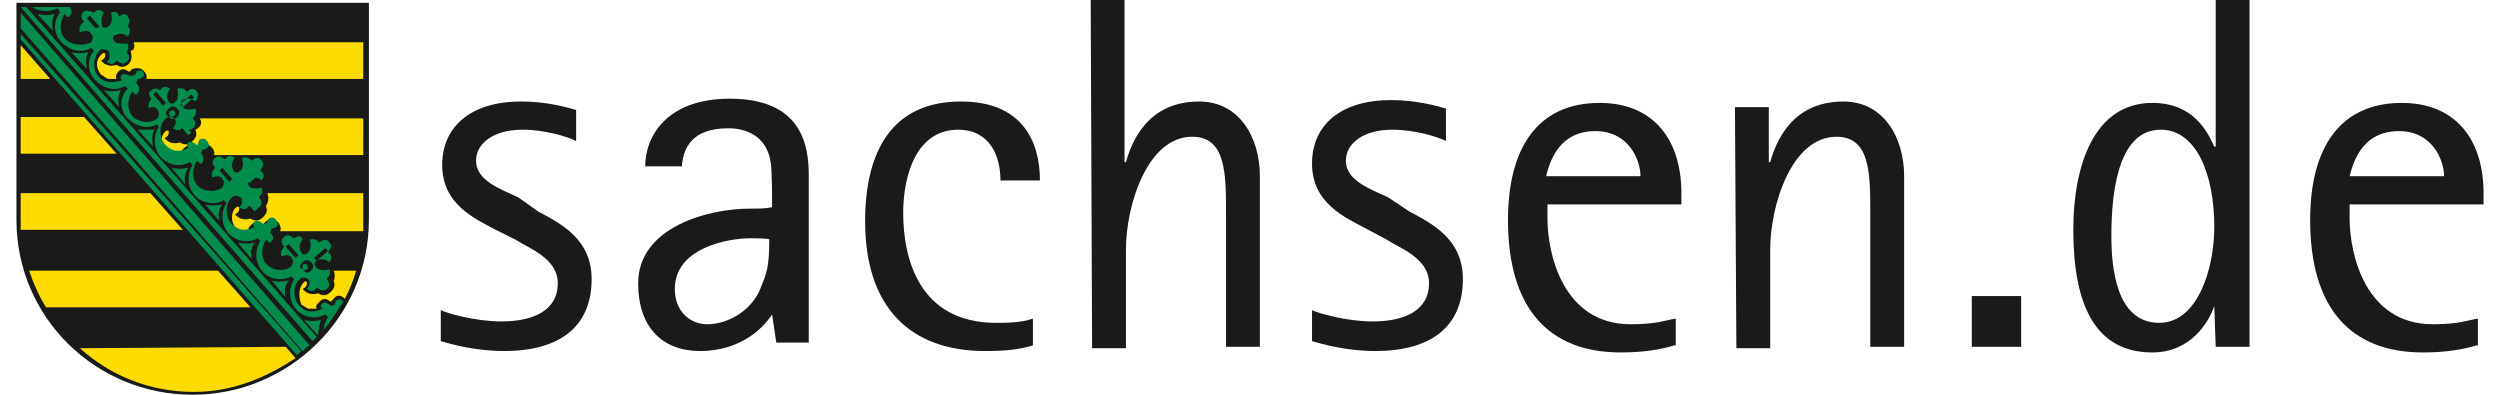 <?xml version="1.0" encoding="UTF-8" standalone="no"?><svg xmlns="http://www.w3.org/2000/svg" xmlns:xlink="http://www.w3.org/1999/xlink" height="24" id="Ebene_1" style="enable-background:new 0 0 175 28;" version="1.1" viewBox="0 0 175 28" width="152" x="0px" xml:space="preserve" y="0px">
<style type="text/css">
	.st0{fill:#1A1A18;}
	.st1{fill:#FFDC00;}
	.st2{fill:#008D4C;}
</style>
<g>
	<g>
		<g>
			<path class="st0" d="M12.5,28C5.6,28,0,22.5,0,15.6V0.2h25v15.4C25,22.5,19.3,28,12.5,28z"/>
			<path class="st1" d="M2.1,21.8c-0.5-0.8-0.9-1.7-1.2-2.6h13.4l2.3,2.6H2.1z M19.1,24.6l0.7,0.8c-2.1,1.4-4.5,2.4-7.2,2.4     c-3.2,0-6-1.2-8.1-3.1L19.1,24.6L19.1,24.6z M0.3,16.4c0-0.3,0-0.5,0-0.8v-1.9h9.2l2.3,2.6H0.3z M0.3,10.9V8.3h4.5l2.3,2.6H0.3z      M0.3,5.6V3.2l2.1,2.4C2.4,5.6,0.3,5.6,0.3,5.6z M22.5,19.2h1.6c-0.2,0.7-0.5,1.4-0.8,2c-0.3-0.3-0.6-0.3-0.8,0     c-0.1,0.1-0.1,0.1-0.2,0.2c-0.3-0.2-0.5-0.3-0.8,0c-0.2,0.2-0.3,0.3-0.2,0.5h-0.1h-0.5c-0.2-0.1-0.3-0.2-0.5-0.3     C20,21,20,20.4,20.4,20c0.1-0.1,0.2,0,0.2,0v0.1c0,0.2-0.1,0.3-0.3,0.4l0.1,0.1c0.3,0.3,0.7,0.3,1,0.2c0.3,0.2,0.6,0.2,0.9-0.1     c0.3-0.3,0.3-0.5,0.2-0.8C22.6,19.8,22.6,19.4,22.5,19.2z M17.8,13.7h6.8v1.9c0,0.3,0,0.5,0,0.8h-5.9c0.1-0.2,0-0.4-0.1-0.6     c-0.3-0.3-0.6-0.3-0.9-0.1c-0.1,0.1-0.1,0.1-0.2,0.2c-0.3-0.2-0.5-0.3-0.8,0c-0.2,0.2-0.3,0.3-0.2,0.5c0,0,0,0-0.1,0H16     c-0.2-0.1-0.3-0.2-0.5-0.3c-0.3-0.4-0.3-1.1,0.1-1.4c0.1-0.1,0.2,0,0.2,0v0.1c0,0.2-0.1,0.3-0.3,0.4l0.1,0.1     c0.3,0.3,0.7,0.3,1,0.2c0.3,0.2,0.6,0.2,0.9-0.1c0.3-0.3,0.3-0.5,0.2-0.8C17.9,14.3,17.9,14,17.8,13.7z M13,8.4h11.6V11H14     c0.1-0.2,0-0.4-0.2-0.6c-0.3-0.3-0.6-0.3-0.9-0.1c-0.1,0.1-0.1,0.1-0.2,0.2c-0.3-0.2-0.5-0.3-0.8,0c-0.2,0.2-0.3,0.3-0.2,0.5     c0,0,0,0-0.1,0h-0.6c-0.2-0.1-0.3-0.2-0.5-0.3c-0.3-0.4-0.3-1.1,0.1-1.4c0.1-0.1,0.2,0,0.2,0v0.1c0,0.2-0.1,0.3-0.3,0.4l0.1,0.1     c0.3,0.3,0.7,0.3,1,0.2c0.3,0.2,0.6,0.2,0.9-0.1c0.3-0.3,0.3-0.5,0.2-0.8C13.1,9,13.2,8.7,13,8.4z M8.3,3h16.3v2.6H9.2     c0.1-0.2,0-0.4-0.2-0.6C8.8,4.8,8.5,4.8,8.2,4.9C8.1,5,8.1,5,8,5.1c-0.3-0.2-0.5-0.3-0.8,0C7.1,5.3,7,5.4,7.1,5.6c0,0,0,0-0.1,0     H6.5C6.3,5.5,6.2,5.4,6,5.3C5.6,4.8,5.6,4.2,6.1,3.8c0.1-0.1,0.2,0,0.2,0v0.1c0,0.2-0.1,0.3-0.3,0.4l0.1,0.1     c0.3,0.3,0.7,0.3,1,0.2c0.3,0.2,0.6,0.2,0.9-0.1C8.2,4.2,8.2,4,8.1,3.6C8.4,3.6,8.4,3.2,8.3,3z"/>
			<path class="st2" d="M21.9,17.6l0.2,0.2l-0.8,0.7l-0.2-0.2L21.9,17.6z M6.6,3c0.2-0.2,0.2-0.4,0-0.6C6.5,2.2,6.2,2.2,6,2.3     C5.8,2.5,5.8,2.7,6,2.9C6.2,3.1,6.4,3.1,6.6,3z M6.4,2.8c0.1-0.1,0.1-0.2,0-0.3c-0.1-0.1-0.2-0.1-0.3,0c-0.1,0-0.1,0.2,0,0.3     C6.2,2.9,6.3,2.9,6.4,2.8z M5,1.3l0.2-0.2l0.7,0.8L5.6,2L5,1.3z M7.4,4.2L7.6,4L6.9,3.2L6.8,3.4L7.4,4.2z M7.9,1.4L7.7,1.3L6.9,2     l0.2,0.2L7.9,1.4z M10.8,7.7c0.2-0.2,0.4-0.2,0.6,0s0.2,0.4,0,0.6s-0.4,0.2-0.6,0C10.5,8.1,10.6,7.9,10.8,7.7z M10.9,7.9     c0.1-0.1,0.3-0.1,0.3,0c0.1,0.1,0.1,0.3,0,0.3c-0.1,0.1-0.3,0.1-0.3,0C10.8,8.1,10.8,8,10.9,7.9z M12.2,9.6l0.2-0.2l-0.7-0.8     l-0.2,0.2L12.2,9.6z M9.7,6.7l0.2-0.2l0.7,0.8l-0.2,0.2L9.7,6.7z M12.4,6.7l0.2,0.2l-0.8,0.7l-0.2-0.2L12.4,6.7z M16.1,13.8     c0.2-0.2,0.2-0.4,0-0.6c-0.2-0.2-0.4-0.2-0.6-0.1c-0.2,0.2-0.2,0.4-0.1,0.6C15.6,13.9,15.9,13.9,16.1,13.8z M15.9,13.7     c0.1-0.1,0.1-0.2,0-0.3c-0.1-0.1-0.2-0.1-0.3,0c-0.1,0.1-0.1,0.2,0,0.3C15.7,13.7,15.8,13.7,15.9,13.7z M14.4,12.1l0.2-0.2     l0.7,0.8l-0.2,0.2L14.4,12.1z M16.9,15l0.2-0.2l-0.7-0.8l-0.2,0.2L16.9,15z M17.3,12.3l-0.2-0.2l-0.8,0.7l0.2,0.2L17.3,12.3z      M20.3,18.6c0.2-0.2,0.4-0.2,0.6,0c0.2,0.2,0.2,0.4,0,0.6c-0.2,0.2-0.4,0.2-0.6-0.1C20,19,20.1,18.8,20.3,18.6z M20.3,18.8     c0.1-0.1,0.3-0.1,0.3,0c0.1,0.1,0.1,0.3,0,0.3c-0.1,0.1-0.3,0.1-0.3,0C20.3,18.9,20.3,18.8,20.3,18.8z M21.7,20.4l0.2-0.2     l-0.7-0.7L21,19.7L21.7,20.4z M19.1,17.5l0.2-0.2l0.7,0.8l-0.2,0.2L19.1,17.5z M23.2,21.4L23.2,21.4c-0.2-0.2-0.3-0.2-0.5-0.1     c-0.1,0.1-0.1,0.2-0.1,0.3l-0.3,0.1c-0.2-0.2-0.4-0.3-0.6-0.2c-0.2,0.2-0.1,0.3,0,0.4c-0.6,0.3-1.2,0.3-1.7-0.3     c-0.4-0.5-0.4-1.4,0.1-1.8c0.2-0.2,0.4-0.1,0.6,0c0.1,0.1,0.1,0.2,0.1,0.3s-0.1,0.3-0.2,0.4c0.3,0.2,0.5,0.2,0.7-0.1     c0.3,0.2,0.5,0.3,0.7,0.1c0.3-0.2,0.2-0.5,0-0.7c0.2-0.2,0.3-0.4,0.2-0.7c-0.3,0.1-0.7,0.1-0.9-0.1c-0.2-0.2-0.2-0.4,0-0.5     c0.3-0.2,0.7-0.1,0.9,0.1c0.2-0.3,0.2-0.5-0.1-0.7c0.2-0.3,0.3-0.5,0.1-0.7c-0.2-0.3-0.5-0.2-0.7,0c-0.2-0.2-0.4-0.3-0.7-0.2     c0.1,0.3,0.1,0.7-0.1,0.9c-0.2,0.2-0.4,0.2-0.5,0c-0.2-0.3-0.1-0.7,0.1-0.9c-0.1-0.3-0.3-0.3-0.6-0.1c-0.3-0.2-0.5-0.3-0.7-0.1     c-0.3,0.2-0.2,0.5,0,0.7c-0.2,0.2-0.3,0.4-0.2,0.7c0.2-0.1,0.3-0.1,0.4-0.1c0.1,0,0.3,0.1,0.3,0.2c0.2,0.2,0.1,0.4,0,0.6     c-0.5,0.4-1.4,0.3-1.8-0.2c-0.4-0.5-0.3-1.2,0-1.7c0.2,0.2,0.3,0.3,0.4,0.1c0.2-0.2,0.1-0.4-0.1-0.6l0.1-0.3c0.1,0,0.2,0,0.3-0.1     c0.2-0.1,0.2-0.3,0-0.5c-0.1-0.2-0.3-0.2-0.5-0.1c-0.1,0.1-0.1,0.2-0.1,0.3l-0.3,0.1c-0.2-0.2-0.4-0.3-0.6-0.2     c-0.2,0.2-0.1,0.3,0,0.4c-0.6,0.3-1.2,0.3-1.7-0.3c-0.4-0.5-0.4-1.4,0.1-1.8c0.2-0.2,0.4-0.1,0.6,0c0.1,0.1,0.1,0.2,0.1,0.3     c0,0.2-0.1,0.3-0.2,0.4c0.3,0.2,0.5,0.2,0.7-0.1c0.3,0.2,0.5,0.3,0.7,0.1c0.3-0.2,0.2-0.5,0-0.7c0.2-0.2,0.3-0.4,0.2-0.7     c-0.3,0.1-0.8,0.1-0.9-0.1s-0.2-0.4,0-0.5c0.3-0.2,0.7-0.1,0.9,0.1c0.2-0.3,0.2-0.5-0.1-0.7c0.2-0.3,0.3-0.5,0.1-0.7     c-0.2-0.3-0.5-0.2-0.7,0c-0.2-0.2-0.4-0.3-0.7-0.2c0.1,0.3,0.1,0.7-0.1,0.9c-0.2,0.2-0.4,0.2-0.5,0c-0.2-0.3-0.1-0.7,0.1-0.9     c-0.3-0.2-0.5-0.2-0.7,0.1c-0.3-0.2-0.5-0.3-0.7-0.1c-0.3,0.2-0.2,0.5,0,0.7c-0.2,0.2-0.3,0.4-0.2,0.7c0.2-0.1,0.3-0.1,0.4-0.1     c0.1,0,0.3,0.1,0.3,0.2c0.2,0.2,0.1,0.4,0,0.6c-0.5,0.4-1.4,0.3-1.8-0.2s-0.3-1.2,0-1.7c0.2,0.2,0.3,0.3,0.4,0.1s0.1-0.4-0.1-0.6     l0.1-0.3c0.1,0,0.2,0,0.3-0.1c0.2-0.1,0.2-0.3,0-0.5c-0.1-0.2-0.3-0.2-0.5-0.1c-0.1,0.1-0.1,0.2-0.1,0.3l-0.1,0.1     c-0.2-0.2-0.4-0.3-0.6-0.2c-0.2,0.2-0.1,0.3,0,0.4c-0.6,0.3-1.2,0.3-1.7-0.3c-0.4-0.5-0.4-1.4,0.1-1.8c0.2-0.2,0.4-0.1,0.6,0     c0.1,0.1,0.1,0.2,0.1,0.3s-0.1,0.3-0.2,0.4c0.3,0.2,0.5,0.2,0.7-0.1c0.3,0.2,0.5,0.3,0.7,0.1c0.3-0.2,0.2-0.5,0-0.7     c0.2-0.2,0.3-0.4,0.2-0.7c-0.3,0.1-0.8,0.1-0.9-0.1s-0.2-0.4,0-0.5c0.3-0.2,0.7-0.1,0.9,0.1c0.2-0.3,0.2-0.5-0.1-0.7     C12.9,7,13,6.8,12.8,6.5c-0.2-0.3-0.5-0.2-0.7,0c-0.2-0.2-0.4-0.3-0.7-0.2c0.1,0.3,0.1,0.7-0.1,0.9c-0.2,0.2-0.4,0.2-0.5,0     c-0.2-0.3-0.1-0.7,0.1-0.9c-0.3-0.2-0.5-0.2-0.7,0.1C10,6.3,9.7,6.2,9.6,6.4C9.3,6.5,9.4,6.9,9.6,7C9.4,7.2,9.3,7.5,9.4,7.7     c0-0.1,0.2-0.1,0.3-0.1c0.1,0,0.3,0.1,0.3,0.2c0.2,0.2,0.1,0.4,0,0.6C9.5,8.8,8.6,8.7,8.2,8.2C7.8,7.7,7.9,7,8.2,6.5     c0.2,0.2,0.3,0.3,0.4,0.1c0.2-0.3,0.1-0.5-0.1-0.7l0.1-0.3c0.1,0,0.2,0,0.3-0.1c0.2-0.1,0.2-0.3,0-0.5C8.8,5,8.5,5,8.5,5.1     S8.4,5.3,8.4,5.3L8.1,5.4C7.9,5.3,7.7,5.2,7.5,5.3c-0.2,0.2-0.1,0.3,0,0.4C6.9,5.9,6.2,5.9,5.8,5.4S5.4,4.1,5.9,3.6     c0.2-0.2,0.4-0.1,0.6,0C6.6,3.7,6.6,3.8,6.6,4c0,0.2-0.1,0.3-0.2,0.4c0.3,0.2,0.5,0.2,0.7-0.1c0.3,0.2,0.5,0.3,0.7,0.1     c0.3-0.2,0.2-0.5,0-0.7C7.9,3.6,8,3.3,7.9,3.1C7.7,3.1,7.2,3.1,7,3C6.8,2.8,6.8,2.5,7,2.5c0.3-0.2,0.7-0.1,0.9,0.1     C8.1,2.3,8.1,2,7.9,1.9C8,1.6,8.1,1.4,7.9,1.2C7.8,0.9,7.4,1,7.3,1.2C7.2,0.8,6.9,0.8,6.7,0.9c0.1,0.3,0.1,0.7-0.1,0.9     C6.4,2,6.2,2,6.1,1.9C6,1.6,6,1.2,6.2,0.9c-0.3-0.3-0.5-0.2-0.7,0C5.2,0.8,5,0.7,4.8,0.8C4.5,1,4.6,1.4,4.8,1.5     C4.5,1.8,4.4,2,4.5,2.3C4.7,2.2,4.8,2.2,5,2.2c0.1,0,0.3,0.1,0.3,0.2c0.2,0.2,0.1,0.4,0,0.6C4.7,3.3,3.8,3.2,3.4,2.7     S3.1,1.5,3.4,1c0.2,0.2,0.3,0.3,0.4,0.1C4,0.9,3.9,0.7,3.8,0.5H1.1c0.5,0.3,1.2,0.4,1.8,0.1L3,0.7l0.1,0.2C2.6,1.5,2.6,2.4,3.2,3     s1.4,0.8,2.1,0.4l0.1,0.1l0.1,0.1C5,4.2,5,5.1,5.6,5.7s1.4,0.8,2.1,0.4l0.1,0.1l0.1,0.1C7.3,6.9,7.3,7.8,7.9,8.4s1.4,0.8,2.1,0.4     L10,8.9L10.1,9c-0.4,0.6-0.4,1.5,0.1,2.1c0.5,0.6,1.4,0.8,2.1,0.4l0.1,0.1l0.1,0.1c-0.4,0.6-0.4,1.5,0.1,2.1     c0.5,0.6,1.4,0.8,2.1,0.4l0.1,0.1l0.1,0.1c-0.4,0.6-0.4,1.5,0.1,2.1c0.5,0.6,1.4,0.8,2.1,0.4l0.1,0.1l0.1,0.1     c-0.4,0.6-0.4,1.5,0.1,2.1c0.5,0.6,1.4,0.8,2.1,0.4l0.1,0.1l0.1,0.1c-0.4,0.6-0.4,1.5,0.1,2.1c0.5,0.6,1.4,0.8,2.1,0.4l0.1,0.1     l0.1,0.1c-0.2,0.3-0.3,0.6-0.3,0.9C22.3,22.8,22.7,22.1,23.2,21.4z M14.9,16.6L0.7,0.5H0.3l0,0L21,24.2c0.1-0.1,0.2-0.2,0.3-0.3     L14.9,16.6z M0.3,2l20,22.9c0.2-0.2,0.3-0.3,0.5-0.4L0.3,0.9V2z M20.2,24.9L0.3,2.4v0.4l19.6,22.4C20,25.1,20.1,25,20.2,24.9z      M2.6,2.2C2.5,1.8,2.5,1.4,2.7,1C2.3,1.1,1.9,1.1,1.5,1L2.6,2.2z M21.4,23.8L21.4,23.8c0-0.4,0.1-0.8,0.2-1.1     c-0.4,0.1-0.9,0.1-1.2,0L21.4,23.8z M19.1,21.1c-0.1-0.4-0.1-0.8,0.2-1.2c-0.4,0.1-0.9,0.1-1.2,0L19.1,21.1z M16.7,18.4     c-0.1-0.4-0.1-0.8,0.2-1.2c-0.4,0.1-0.9,0.1-1.2,0L16.7,18.4z M14.4,15.7c-0.1-0.4-0.1-0.8,0.2-1.2c-0.4,0.1-0.9,0.1-1.2,0     L14.4,15.7z M12,13.1c-0.1-0.4-0.1-0.8,0.2-1.2c-0.4,0.1-0.9,0.1-1.2,0L12,13.1z M7.3,7.6C7.2,7.2,7.2,6.8,7.4,6.4     C7,6.5,6.6,6.5,6.2,6.4L7.3,7.6z M5,4.9C4.9,4.5,4.9,4.1,5.1,3.7c-0.4,0.1-0.9,0.1-1.2,0L5,4.9z M9.7,10.4     C9.6,9.9,9.6,9.5,9.8,9.2C9.4,9.2,9,9.2,8.6,9.2L9.7,10.4z"/>
		</g>
	</g>
	<g>
		<path class="st0" d="M37,15c1.7,0.9,3.8,2,3.8,4.8c0,3.4-2.3,5.1-6.2,5.1c-2.1,0-3.8-0.5-4.5-0.7v-2.2c0.4,0.2,2.4,0.8,4.3,0.8    c2.3,0,4-0.8,4-2.7c0-1.8-2.1-2.5-3-3.1L34,16.3c-1.5-0.8-3.8-1.8-3.8-4.6c0-2.7,2-4.5,5.6-4.5c1.8,0,3.2,0.4,3.9,0.6V10    c-0.6-0.3-2.2-0.8-3.8-0.8c-2.1,0-3.3,1-3.3,2.2c0,1.4,1.7,2,3,2.6L37,15z"/>
		<path class="st0" d="M53.6,22.3L53.6,22.3c-0.5,0.8-2.1,2.6-5.1,2.6c-2.7,0-4.4-1.7-4.4-4.8c0-4,5-5.3,7.9-5.3    c0.6,0,1.1,0,1.6-0.1c0-0.8,0-2.6-0.1-3.2c-0.3-1.9-1.8-2.4-3-2.4c-2.6,0-3.2,1.4-3.3,2.7h-2.6c0-2.1,1.5-4.8,6-4.8    c5.1,0,5.6,3.3,5.6,5.4v11.9h-2.3L53.6,22.3L53.6,22.3z M52.1,16.9c-1.7,0-5.4,0.7-5.4,3.6c0,1.6,1.1,2.5,2.3,2.5    c1.5,0,3.2-1,3.8-2.6c0.4-1,0.6-1.4,0.6-3.4C53.5,16.9,52.1,16.9,52.1,16.9z"/>
		<path class="st0" d="M72.1,24.5c-1,0.3-1.9,0.4-3.4,0.4c-5.3,0-8.5-3.1-8.5-9.2c0-5.1,2-8.5,6.8-8.5c4.4,0,5.6,2.9,5.6,5.6h-2.8    c0-1.8-0.8-3.6-3-3.6c-3,0-3.9,3.3-3.9,5.9c0,3.2,1.1,7.8,6.6,7.8c0.6,0,1.8,0,2.6-0.3L72.1,24.5L72.1,24.5z"/>
		<path class="st0" d="M76.2,0h2.4v11.5h0.1c0.4-1.4,1.5-4.3,5.2-4.3c2.8,0,4.3,2.5,4.3,5.3v12.1h-2.4v-9.4c0-2.9,0-5.5-2.4-5.5    c-3.2,0-4.7,4.9-4.7,8v7h-2.4L76.2,0L76.2,0z"/>
		<path class="st0" d="M98.8,15c1.7,0.9,3.8,2,3.8,4.8c0,3.4-2.3,5.1-6.2,5.1c-2.1,0-3.8-0.5-4.5-0.7v-2.2c0.4,0.2,2.4,0.8,4.3,0.8    c2.3,0,4-0.8,4-2.7c0-1.8-2.1-2.5-3-3.1l-1.5-0.8c-1.5-0.8-3.8-1.8-3.8-4.6c0-2.7,2-4.5,5.6-4.5c1.8,0,3.2,0.4,3.9,0.6V10    c-0.6-0.3-2.2-0.8-3.8-0.8c-2.1,0-3.3,1-3.3,2.2c0,1.4,1.7,2,3,2.6L98.8,15z"/>
		<path class="st0" d="M117.6,24.5c-1,0.3-2.2,0.5-3.8,0.5c-5.1,0-8-3.1-8-9.4c0-5.1,2.1-8.3,6.5-8.3c3.9,0,5.8,2.7,5.8,6.4v0.8    h-9.5v1c0,2.5,1.1,7.5,5.9,7.5c1.9,0,2.5-0.3,3.2-0.4v1.9H117.6z M115.2,12.5c0-1.1-0.8-3.2-3.2-3.2c-2.5,0-3.2,2-3.5,3.2H115.2z"/>
		<path class="st0" d="M121.9,7.6h2.4v3.9h0.1c0.4-1.4,1.5-4.3,5.2-4.3c2.8,0,4.3,2.5,4.3,5.3v12.1h-2.4v-9.4c0-2.9,0-5.5-2.4-5.5    c-3.2,0-4.7,4.9-4.7,8v7H122L121.9,7.6L121.9,7.6z"/>
		<path class="st0" d="M138.7,21h3.5v3.6h-3.5V21z"/>
		<path class="st0" d="M155.9,21.7L155.9,21.7c-0.4,1.2-1.7,3.3-4.4,3.3c-4,0-5.6-3.3-5.6-8.7c0-4.6,1.5-9,5.6-9    c2.9,0,3.9,2,4.4,3.1h0.1V0h2.4v24.6H156L155.9,21.7L155.9,21.7z M152,22.9c2.7,0,3.9-3.8,3.9-6.8c0-3.8-1.3-6.9-3.8-6.9    c-2.8,0-3.5,3.8-3.5,7.5C148.6,18.9,148.9,22.9,152,22.9z"/>
		<path class="st0" d="M174.5,24.5c-1,0.3-2.2,0.5-3.8,0.5c-5.1,0-8-3.1-8-9.4c0-5.1,2.1-8.3,6.5-8.3c3.9,0,5.8,2.7,5.8,6.4v0.8    h-9.5v1c0,2.5,1.1,7.5,5.9,7.5c1.9,0,2.5-0.3,3.2-0.4v1.9H174.5z M172.2,12.5c0-1.1-0.8-3.2-3.2-3.2c-2.5,0-3.2,2-3.5,3.2H172.2z"/>
	</g>
</g>
</svg>